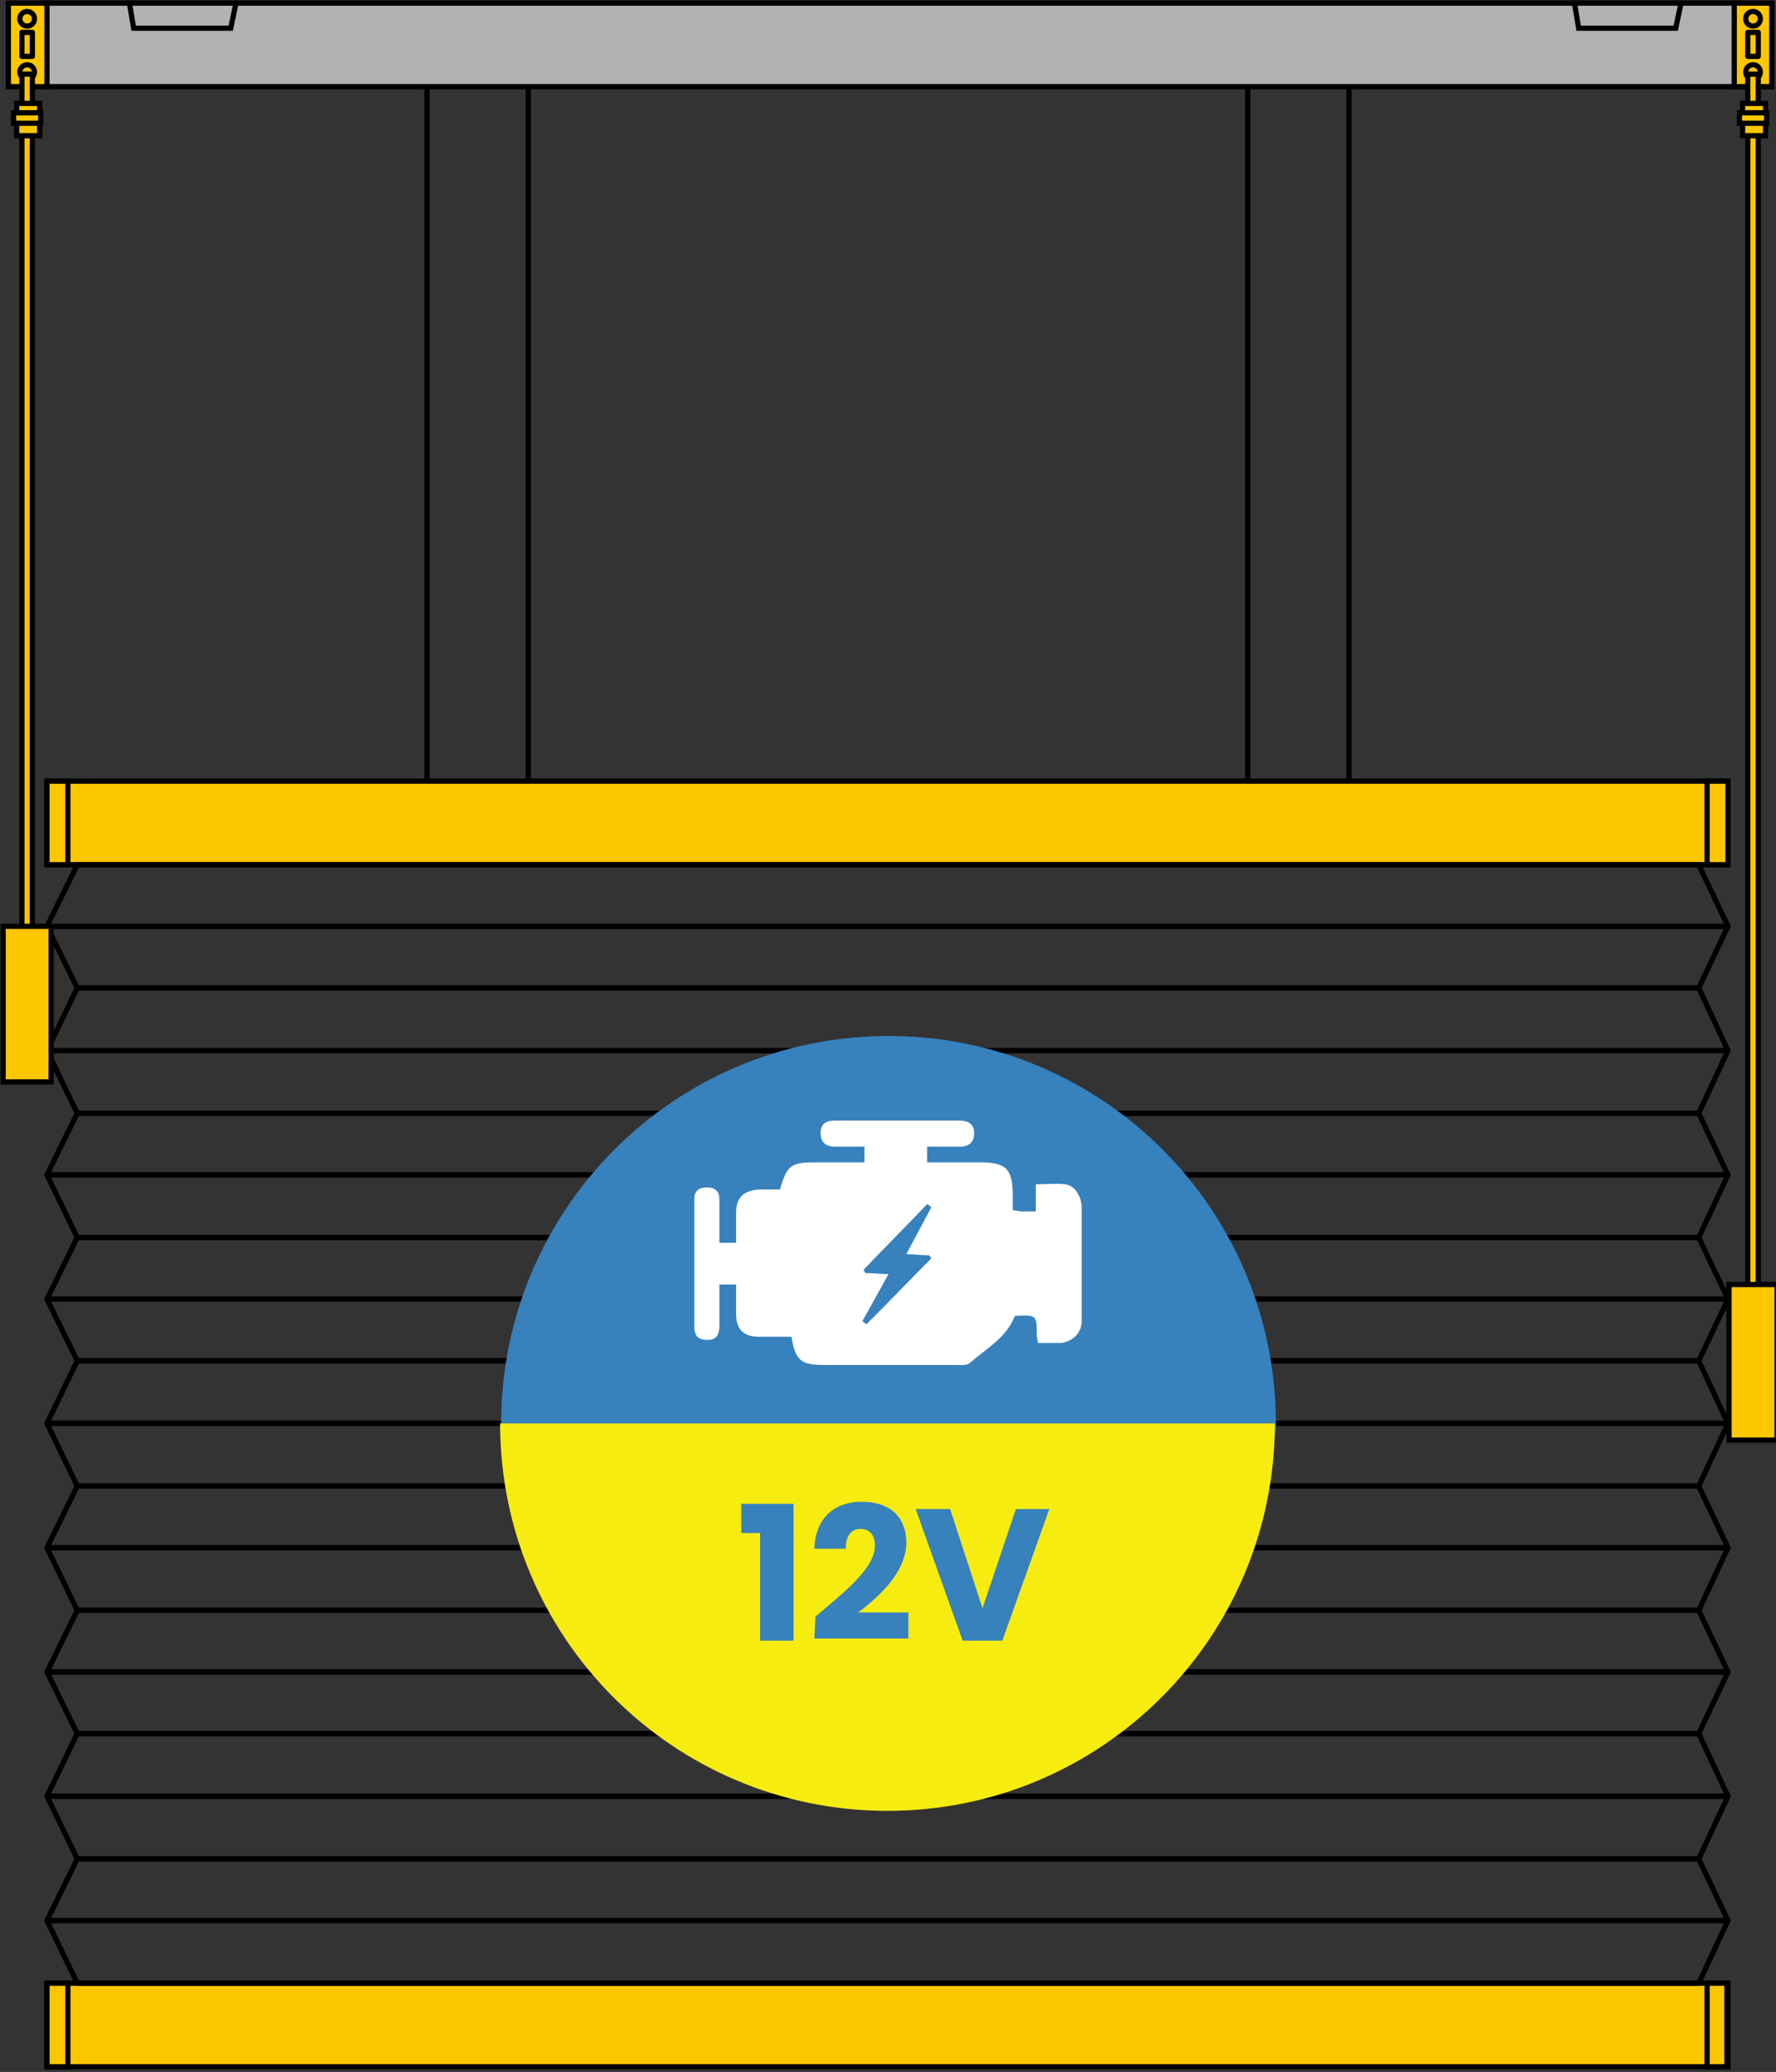 <?xml version="1.0" encoding="utf-8"?>
<!-- Generator: Adobe Illustrator 28.1.0, SVG Export Plug-In . SVG Version: 6.00 Build 0)  -->
<svg version="1.1" id="Ebene_1" xmlns="http://www.w3.org/2000/svg" xmlns:xlink="http://www.w3.org/1999/xlink" x="0px" y="0px"
	 viewBox="0 0 170.1 198.4" style="enable-background:new 0 0 170.1 198.4;" xml:space="preserve">
<rect x="0" y="0" width="170.1" height="198.4" fill="#333333" stroke="none"/>
<style type="text/css">
	.st0{fill:#FDC700;stroke:#000000;stroke-width:0.5;stroke-miterlimit:10;}
	.st1{fill:none;stroke:#000000;stroke-width:0.5;stroke-miterlimit:10;}
	.st2{fill:none;stroke:#000000;stroke-width:0.5;stroke-linejoin:round;stroke-miterlimit:10;}
	.st3{fill:#B2B2B2;stroke:#000000;stroke-width:0.5;stroke-miterlimit:10;}
	.st4{fill:#FDC700;stroke:#000000;stroke-width:0.5;stroke-linecap:round;stroke-miterlimit:10;}
	.st5{fill:#FDC700;stroke:#000000;stroke-width:0.5;stroke-linecap:round;stroke-linejoin:round;stroke-miterlimit:10;}
	.st6{fill:#3781BD;}
	.st7{fill:#FFFFFF;}
	.st8{fill:#F7EC0F;}
</style>
<g id="Ebene_1_00000170257870897658061500000011005292210771331725_">
	<g>
		<g>
			<rect x="4.5" y="74.8" class="st0" width="161" height="8"/>
			<rect x="163.5" y="74.8" class="st0" width="2" height="8"/>
			<rect x="4.5" y="74.8" class="st0" width="2" height="8"/>
		</g>
		<rect x="4.5" y="189.9" class="st0" width="161" height="8"/>
		<rect x="163.5" y="189.9" class="st0" width="1.9" height="8"/>
		<rect x="4.5" y="189.9" class="st0" width="2" height="8"/>
		<line class="st1" x1="129.2" y1="8.3" x2="129.2" y2="74.8"/>
		<line class="st1" x1="119.5" y1="8.3" x2="119.5" y2="74.8"/>
		<line class="st1" x1="50.6" y1="8.3" x2="50.6" y2="74.8"/>
		<line class="st1" x1="40.9" y1="8.3" x2="40.9" y2="74.8"/>
		<polygon class="st2" points="165.5,88.7 162.7,82.8 7.4,82.8 4.5,88.7 		"/>
		<polygon class="st2" points="4.5,88.7 7.4,94.6 162.7,94.6 165.5,88.7 		"/>
		<polygon class="st2" points="165.5,100.6 162.7,94.6 7.4,94.6 4.5,100.6 		"/>
		<polygon class="st2" points="4.5,100.6 7.4,106.6 162.7,106.6 165.5,100.6 		"/>
		<polygon class="st2" points="165.5,112.5 162.7,106.6 7.4,106.6 4.5,112.5 		"/>
		<polygon class="st2" points="4.5,112.5 7.4,118.5 162.7,118.5 165.5,112.5 		"/>
		<polygon class="st2" points="165.5,124.4 162.7,118.5 7.4,118.5 4.5,124.4 		"/>
		<polygon class="st2" points="4.5,124.4 7.4,130.3 162.7,130.3 165.5,124.4 		"/>
		<polygon class="st2" points="165.5,136.3 162.7,130.3 7.4,130.3 4.5,136.3 		"/>
		<polygon class="st2" points="4.5,136.3 7.4,142.3 162.7,142.3 165.5,136.3 		"/>
		<polygon class="st2" points="165.5,148.2 162.7,142.3 7.4,142.3 4.5,148.2 		"/>
		<polygon class="st2" points="4.5,148.2 7.4,154.2 162.7,154.2 165.5,148.2 		"/>
		<polygon class="st2" points="165.5,160.1 162.7,154.2 7.4,154.2 4.5,160.1 		"/>
		<polygon class="st2" points="4.5,160.1 7.4,166 162.7,166 165.5,160.1 		"/>
		<polygon class="st2" points="165.5,172 162.7,166 7.4,166 4.5,172 		"/>
		<polygon class="st2" points="165.5,183.9 162.7,178 7.4,178 4.5,183.9 		"/>
		<polygon class="st2" points="4.5,172 7.4,178 162.7,178 165.5,172 		"/>
		<polygon class="st2" points="4.5,183.9 7.4,189.9 162.7,189.9 165.5,183.9 		"/>
	</g>
	<polygon class="st3" points="25.9,3.4 16.6,3.4 16.2,1 26.4,1 	"/>
	<polygon class="st3" points="160.4,3.4 151.1,3.4 150.7,1 160.9,1 	"/>
</g>
<g id="Ebene_4">
	<rect x="4.3" y="0.3" class="st3" width="162.1" height="8"/>
	<g>
		<rect x="166.1" y="0.3" class="st4" width="3.6" height="8"/>
		<circle class="st4" cx="167.9" cy="6.9" r="0.7"/>
		<circle class="st4" cx="167.9" cy="1.8" r="0.7"/>
		<rect x="167.4" y="3.1" class="st5" width="1" height="2.3"/>
		<rect x="167.4" y="7.1" class="st4" width="1" height="122.8"/>
		<rect x="165.6" y="123" class="st0" width="4.6" height="14.9"/>
		<rect x="166.9" y="9.9" class="st4" width="2.2" height="3.1"/>
		<rect x="166.6" y="10.8" class="st4" width="2.6" height="1"/>
	</g>
	<g>
		<rect x="0.8" y="0.3" class="st4" width="3.7" height="8"/>
		<circle class="st4" cx="2.6" cy="6.9" r="0.7"/>
		<circle class="st4" cx="2.6" cy="1.8" r="0.7"/>
		<rect x="2.1" y="3.1" class="st5" width="1" height="2.3"/>
		<rect x="2.1" y="7.1" class="st4" width="1" height="88.5"/>
		<rect x="0.3" y="88.7" class="st0" width="4.6" height="14.9"/>
		<rect x="1.6" y="9.9" class="st4" width="2.2" height="3.1"/>
		<rect x="1.3" y="10.8" class="st4" width="2.6" height="1"/>
	</g>
	<polygon class="st3" points="22.1,2.7 12.8,2.7 12.4,0.3 22.6,0.3 	"/>
	<polygon class="st3" points="160.5,2.7 151.2,2.7 150.8,0.3 161,0.3 	"/>
	<g>
		<g>
			<g>
				<path class="st6" d="M48,136.3c0-20.5,16.6-37.1,37.1-37.1s37.1,16.6,37.1,37.1C122.1,156.8,48,156.8,48,136.3"/>
				<path class="st7" d="M86.8,120.1c0.8-1.5,1.6-3,2.4-4.5c-0.1-0.1-0.2-0.2-0.4-0.3c-2,2.1-4.1,4.2-6.1,6.3
					c0.1,0.1,0.1,0.2,0.2,0.3c0.7,0,1.3,0.1,2.2,0.1c-0.9,1.6-1.7,3.1-2.5,4.5c0.1,0.1,0.2,0.2,0.4,0.3c2.1-2.1,4.1-4.2,6.2-6.3
					c-0.1-0.1-0.1-0.2-0.2-0.3C88.3,120.2,87.6,120.1,86.8,120.1 M99.4,128.6c0-0.3-0.1-0.5-0.1-0.7c0-2,0-2-2.1-1.9
					c-0.8,2.1-2.7,3.1-4.3,4.5c-0.3,0.3-1,0.2-1.5,0.2c-4.2,0-8.3,0-12.5,0c-2.2,0-2.7-0.4-3.1-2.7c-1,0-2,0-3.1,0
					c-1.5,0-2.2-0.7-2.2-2.2c0-0.9,0-1.8,0-2.8h-1.6c0,1.3,0,2.7,0,4c0,0.8-0.3,1.3-1.1,1.3c-0.9,0-1.3-0.3-1.3-1.3
					c0-3.4,0-6.8,0-10.2c0-0.7,0-1.3,0-2c0-0.8,0.5-1.1,1.2-1.1c0.7,0,1.2,0.3,1.2,1.1c0,1.4,0,2.8,0,4.2h1.6c0-0.9,0-1.9,0-2.9
					c0-1.4,0.7-2.1,2.2-2.2c0.7,0,1.4,0,2,0c0.7-2.4,1.1-2.6,3.5-2.6c1.5,0,3,0,4.6,0v-1.5c-0.9,0-1.8,0-2.8,0
					c-0.9,0-1.4-0.4-1.4-1.3c0-0.9,0.5-1.2,1.4-1.2c4,0,8,0,11.9,0c0.8,0,1.4,0.3,1.4,1.2c0,0.9-0.5,1.3-1.4,1.3c-1,0-2,0-3.1,0v1.5
					c1.7,0,3.3,0,5,0c2.6,0,3.2,0.6,3.2,3.3c0,0.4,0,0.8,0,1.3c0.4,0,0.6,0.1,0.9,0.1c0.4,0,0.8,0,1.3,0v-2.6c1,0,1.9-0.1,2.8,0
					c0.9,0.1,1.5,1,1.6,2.1c0,3.7,0,7.3,0,11c0,1.1-0.8,1.9-1.9,2.1c-0.4,0-0.8,0-1.1,0C100.2,128.6,99.8,128.6,99.4,128.6"/>
			</g>
			<g>
				<path class="st8" d="M85,173.4c-20.5,0-37.1-16.6-37.1-37.1h74.2C122.1,156.8,105.5,173.4,85,173.4"/>
			</g>
			<g>
				<path class="st6" d="M94.1,154l-3.1-9.5h-3.3l4.5,12.6H96l4.5-12.6h-3.2L94.1,154z M78,156.9h9v-2.5h-4.8
					c2.1-1.6,4.6-3.9,4.6-6.7c0-2.2-1.3-3.9-4.3-3.9c-2.4,0-4.4,1.4-4.5,4.5h3c0-1.2,0.5-1.9,1.4-1.9c0.9,0,1.4,0.6,1.4,1.6
					c0,2.2-3,4.5-5.7,6.8L78,156.9L78,156.9z M72.8,157.1H76V144h-5v2.8h1.8V157.1z"/>
			</g>
		</g>
	</g>
</g>
</svg>
